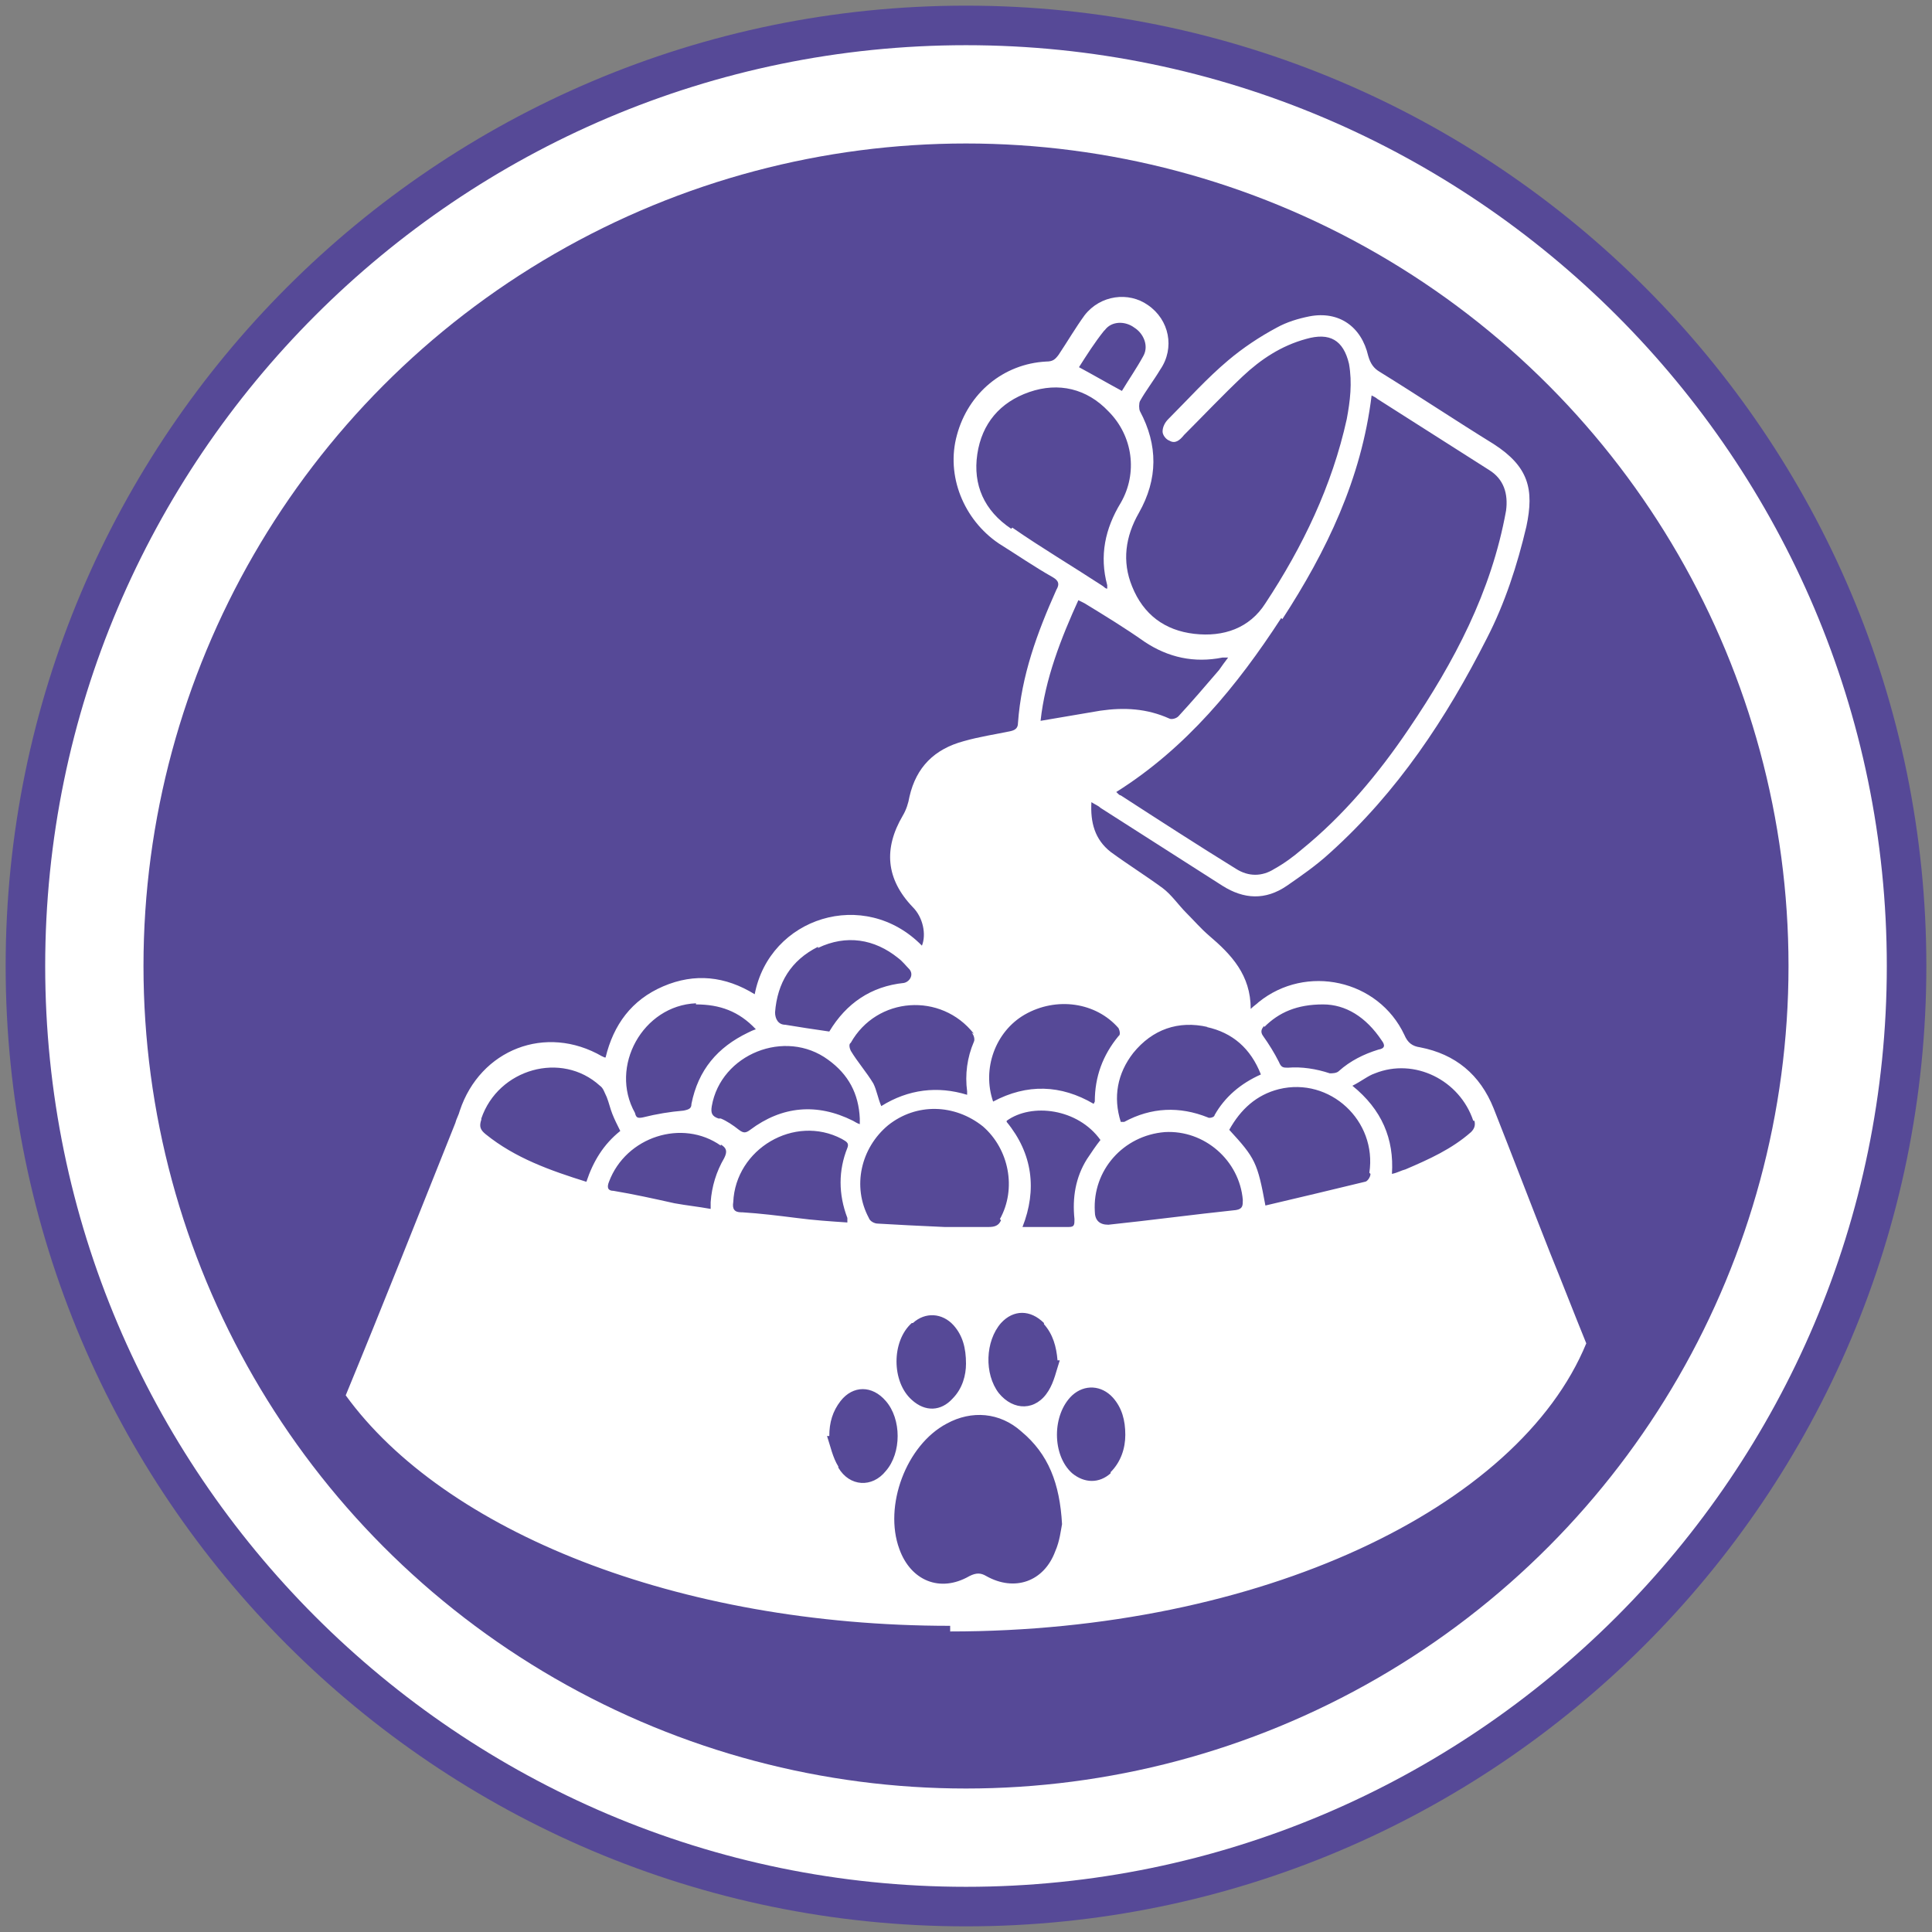 <?xml version="1.0" encoding="UTF-8"?> <svg xmlns="http://www.w3.org/2000/svg" id="Capa_1" width="171" height="171" version="1.1" viewBox="0 0 171 171"><rect x="0" y="0" width="171" height="171" fill="#808080" stroke="none"/><defs><style> .st0 { fill: #564997; } .st1 { fill: #fff; } </style></defs><circle class="st1" cx="85.5" cy="85.5" r="83.2"></circle><g><circle class="st0" cx="85.5" cy="85.5" r="72.8"></circle><path class="st0" d="M85.5,170.5C38.6,170.5.5,132.4.5,85.5S38.6.5,85.5.5s85,38.1,85,85-38.1,85-85,85ZM85.5,4C40.6,4,4,40.6,4,85.5s36.6,81.5,81.5,81.5,81.5-36.6,81.5-81.5S130.4,4,85.5,4Z"></path><path class="st1" d="M84.1,144.4c27.4,0,50.3-10.9,56.3-25.5-1.1-2.7-2.1-5.3-3.2-8-1.7-4.3-3.3-8.5-5-12.8-1.2-3-3.4-4.8-6.5-5.4-.7-.1-1.1-.4-1.4-1.1-2.3-4.9-8.7-6.3-12.9-2.9-.2.2-.4.3-.7.6,0-3-1.7-4.8-3.7-6.5-.7-.6-1.3-1.3-2-2-.7-.7-1.3-1.6-2.1-2.2-1.5-1.1-3.1-2.1-4.6-3.2-1.4-1.1-1.8-2.6-1.7-4.4.3.2.6.3.8.5,3.6,2.3,7.2,4.6,10.8,6.9,1.9,1.2,3.8,1.3,5.7,0,1.3-.9,2.6-1.8,3.8-2.9,6-5.4,10.3-11.9,13.9-19,1.6-3.1,2.7-6.5,3.5-9.9.7-3.3.2-5.3-2.9-7.3-3.4-2.1-6.7-4.3-10.1-6.4-.5-.3-.8-.7-1-1.4-.6-2.6-2.6-4-5.2-3.5-1,.2-2,.5-2.9,1-1.5.8-3,1.8-4.3,2.9-1.9,1.6-3.5,3.4-5.3,5.2-.3.3-.5.7-.5,1.1,0,.3.3.7.6.8.5.3.9,0,1.3-.5,1.7-1.7,3.4-3.5,5.2-5.2,1.6-1.5,3.4-2.7,5.6-3.3,2.1-.6,3.3.1,3.8,2.2.3,1.7.1,3.3-.2,4.9-1.3,5.9-3.9,11.3-7.2,16.3-1.4,2.2-3.7,3-6.3,2.7-2.6-.3-4.5-1.7-5.5-4.2-.9-2.2-.6-4.4.6-6.5,1.7-3,1.7-6,.1-9-.1-.2-.1-.7,0-.9.5-.9,1.2-1.8,1.8-2.8,1.3-1.9.8-4.4-1.1-5.7-1.7-1.2-4.2-.9-5.6.9-.8,1.1-1.5,2.3-2.3,3.5-.3.4-.5.6-1.1.6-3.8.2-6.9,2.8-7.9,6.5-1,3.6.6,7.5,3.7,9.6,1.6,1,3.2,2.1,4.8,3,.5.3.6.6.3,1.1-1.7,3.8-3.1,7.6-3.4,11.8,0,.4-.2.6-.6.7-1.4.3-2.8.5-4.2.9-2.6.7-4.2,2.3-4.8,4.9-.1.6-.3,1.2-.6,1.7-1.7,2.9-1.5,5.6.9,8.1.9.9,1.2,2.4.8,3.4-5.1-5.2-13.5-2.5-14.8,4.3-2.6-1.6-5.3-1.9-8.1-.7-2.8,1.2-4.4,3.4-5.1,6.3-.2,0-.2-.1-.3-.1-5-2.9-10.8-.6-12.6,4.8-.1.4-.3.7-.4,1.1-3.2,8-6.4,16.1-9.7,24.1,8.7,12,29.3,20.4,53.5,20.4ZM65.6,107.3c-.6,0-.8-.3-.7-.9.2-4.7,5.4-7.8,9.6-5.6.3.2.7.3.5.8-.8,2-.8,4.1,0,6.2,0,0,0,.2,0,.4-1.5-.1-3-.2-4.5-.4-1.6-.2-3.2-.4-4.8-.5ZM63.6,99c-.6-.2-.7-.5-.6-1.1.8-4.6,6.5-6.9,10.3-4.1,1.8,1.3,2.7,3,2.8,5.2,0,.1,0,.3,0,.5-.3-.1-.4-.2-.6-.3-3.2-1.6-6.3-1.3-9.1.8-.4.3-.6.3-1,0-.5-.4-1.1-.8-1.6-1ZM74.2,129.8c-.5-.8-.7-1.8-1-2.7,0,0,.1,0,.2,0,0-1.2.3-2.2,1-3.1,1.1-1.4,2.8-1.4,4,0,1.4,1.6,1.4,4.6,0,6.2-1.2,1.5-3.2,1.4-4.2-.3ZM80.8,117.1c1.1-1,2.6-.9,3.6.2.8.9,1.1,2,1.1,3.4,0,1-.3,2.2-1.2,3.1-1,1.1-2.4,1.2-3.6.1-1.8-1.6-1.8-5.2,0-6.8ZM93.4,137.3c-1,2.7-3.6,3.6-6.1,2.2-.5-.3-.9-.3-1.5,0-2.6,1.5-5.2.4-6.2-2.4-1.4-3.8.6-9.2,4.2-11.1,2.2-1.2,4.7-1,6.6.7,2.4,2,3.4,4.6,3.6,8.2-.1.5-.2,1.5-.6,2.4ZM89.1,99.2c2.2-1.6,6.3-1.1,8.3,1.7-.4.5-.8,1.1-1.2,1.7-1,1.6-1.3,3.4-1.1,5.3,0,.5,0,.7-.5.7-1.3,0-2.7,0-4.1,0,1.3-3.3.9-6.5-1.4-9.3ZM92.4,117.2c.8.9,1.1,2,1.2,3.2,0,0,.1,0,.2,0-.3.9-.5,1.9-1,2.7-1.1,1.8-3.1,1.8-4.4.2-1.3-1.7-1.2-4.6.2-6.2,1.1-1.2,2.6-1.2,3.8,0ZM98.3,130.4c-1,.9-2.3.9-3.4,0-1.8-1.6-1.8-5.2,0-6.9,1.1-1,2.6-.9,3.6.2.8.9,1.1,2,1.1,3.3,0,1.2-.4,2.4-1.3,3.3ZM109.4,107.1c-3.8.4-7.5.9-11.3,1.3q-1.2,0-1.2-1.2c-.2-3.6,2.5-6.7,6.2-7,3.5-.2,6.6,2.5,6.9,6,0,.5,0,.8-.6.9ZM121.3,103.9c0,.3-.3.7-.5.7-2.9.7-5.8,1.4-8.8,2.1-.7-3.8-.9-4.2-3.2-6.7,1-1.8,2.4-3.1,4.4-3.6,4.5-1.1,8.7,2.8,8,7.4ZM130.5,99.2c.1.4,0,.7-.3,1-1.7,1.5-3.7,2.4-5.8,3.3-.4.1-.7.3-1.2.4.2-3.1-.9-5.7-3.5-7.8.8-.4,1.4-.9,2-1.1,3.5-1.4,7.5.6,8.7,4.2ZM111.9,90.9c1.3-1.3,2.9-2,5.2-2,2,0,3.8,1.1,5.2,3.2.3.4.3.7-.3.8-1.3.4-2.5,1-3.5,1.9-.2.2-.6.2-.8.2-1.2-.4-2.5-.6-3.7-.5-.4,0-.6,0-.8-.5-.4-.8-.9-1.6-1.4-2.3-.3-.4-.1-.7.1-.9ZM106.8,90.9c2.3.5,3.9,1.9,4.8,4.2-1.8.8-3.2,2-4.1,3.6,0,.2-.5.3-.6.2-2.5-1-5-.9-7.4.4,0,0-.2,0-.3,0-.7-2.2-.3-4.3,1.1-6.1,1.7-2.1,4-2.9,6.6-2.3ZM113.5,54.8c3.9-6,7-12.4,7.9-19.8.2.1.4.2.5.3,3.3,2.1,6.6,4.2,9.9,6.3,1.3.8,1.7,2.1,1.5,3.6-1.3,7.2-4.6,13.4-8.6,19.3-2.7,4-5.8,7.7-9.5,10.7-.7.6-1.5,1.2-2.4,1.7-1.1.7-2.3.7-3.4,0-3.4-2.1-6.8-4.3-10.2-6.5-.1,0-.2-.1-.4-.3,6.2-3.9,10.7-9.4,14.6-15.4ZM97.8,29.2c.6-.8,1.8-.8,2.6-.2.8.5,1.3,1.6.8,2.5-.6,1.1-1.3,2.1-1.9,3.1-1.3-.7-2.5-1.4-3.8-2.1.7-1.1,1.4-2.2,2.2-3.2ZM89.5,46.8c-2.4-1.6-3.4-3.9-3-6.6.4-2.7,2-4.6,4.6-5.5,2.6-.9,5.1-.3,7,1.7,2.2,2.2,2.6,5.5,1.1,8.1-1.4,2.3-1.9,4.7-1.2,7.3,0,0,0,.1,0,.2,0,0,0,0,0,.1-.2,0-.3-.2-.5-.3-2.6-1.7-5.3-3.3-7.9-5.1ZM95.4,53.1c.2.1.4.2.6.3,1.8,1.1,3.6,2.2,5.3,3.4,2.1,1.4,4.4,1.9,6.9,1.4,0,0,.2,0,.5,0-.3.4-.6.8-.8,1.1-1.2,1.4-2.4,2.8-3.6,4.1-.2.2-.6.3-.8.2-2-.9-4-1-6.1-.7-1.8.3-3.5.6-5.3.9.4-3.7,1.8-7.3,3.4-10.8ZM90.7,89.8c2.8-1.6,6.3-1.1,8.3,1.2.1.2.2.6,0,.7-1.4,1.7-2.1,3.6-2.1,5.8,0,0,0,0-.1.2-2.9-1.7-5.9-1.8-8.9-.2-1-2.9.2-6.2,2.8-7.7ZM88.6,108c-.2.5-.6.6-1.1.6-1.5,0-3,0-3.9,0-2.4-.1-4.1-.2-5.9-.3-.3,0-.7-.2-.8-.5-1.5-2.8-.7-6.2,1.7-8.2,2.5-2,5.9-1.9,8.4.1,2.3,2,3,5.5,1.5,8.2ZM86,91.4c.2.2.3.6.2.8-.6,1.4-.8,2.9-.6,4.4,0,0,0,.1,0,.3-2.6-.8-5.2-.5-7.6,1-.3-.7-.4-1.4-.7-2-.6-1-1.4-1.9-2-2.9-.1-.2-.2-.6,0-.7,2.3-4.1,8-4.5,10.9-.8ZM72.4,83.9c2.5-1.2,5-.8,7.1.9.4.3.7.7,1,1,.4.5,0,1.1-.5,1.2-2.9.3-5.1,1.8-6.6,4.3,0,0,0,.1,0,0-1.4-.2-2.7-.4-3.9-.6-.6,0-.9-.5-.9-1.1.2-2.6,1.4-4.6,3.8-5.8ZM61.6,88.9c2.1,0,3.8.6,5.3,2.2-.3.1-.5.2-.7.3-2.7,1.3-4.4,3.3-5,6.3,0,.4-.2.5-.7.6-1.2.1-2.4.3-3.6.6-.5.1-.6,0-.7-.4-2.3-4.1.7-9.5,5.4-9.7ZM63.8,101.3c.5.3.6.6.3,1.2-.7,1.2-1.1,2.5-1.2,3.9,0,.2,0,.3,0,.6-1.1-.2-2.1-.3-3.2-.5-1.8-.4-3.6-.8-5.4-1.1-.5,0-.6-.3-.4-.8,1.5-4,6.5-5.6,9.9-3.2ZM42.6,99c1.5-4.4,7.1-6,10.5-2.9.3.2.4.6.6,1,.2.5.3,1,.5,1.5.2.5.4.9.7,1.5-1.5,1.2-2.4,2.7-3,4.5-3.2-1-6.3-2.1-8.9-4.2-.5-.4-.6-.7-.4-1.3Z"></path></g></svg> 